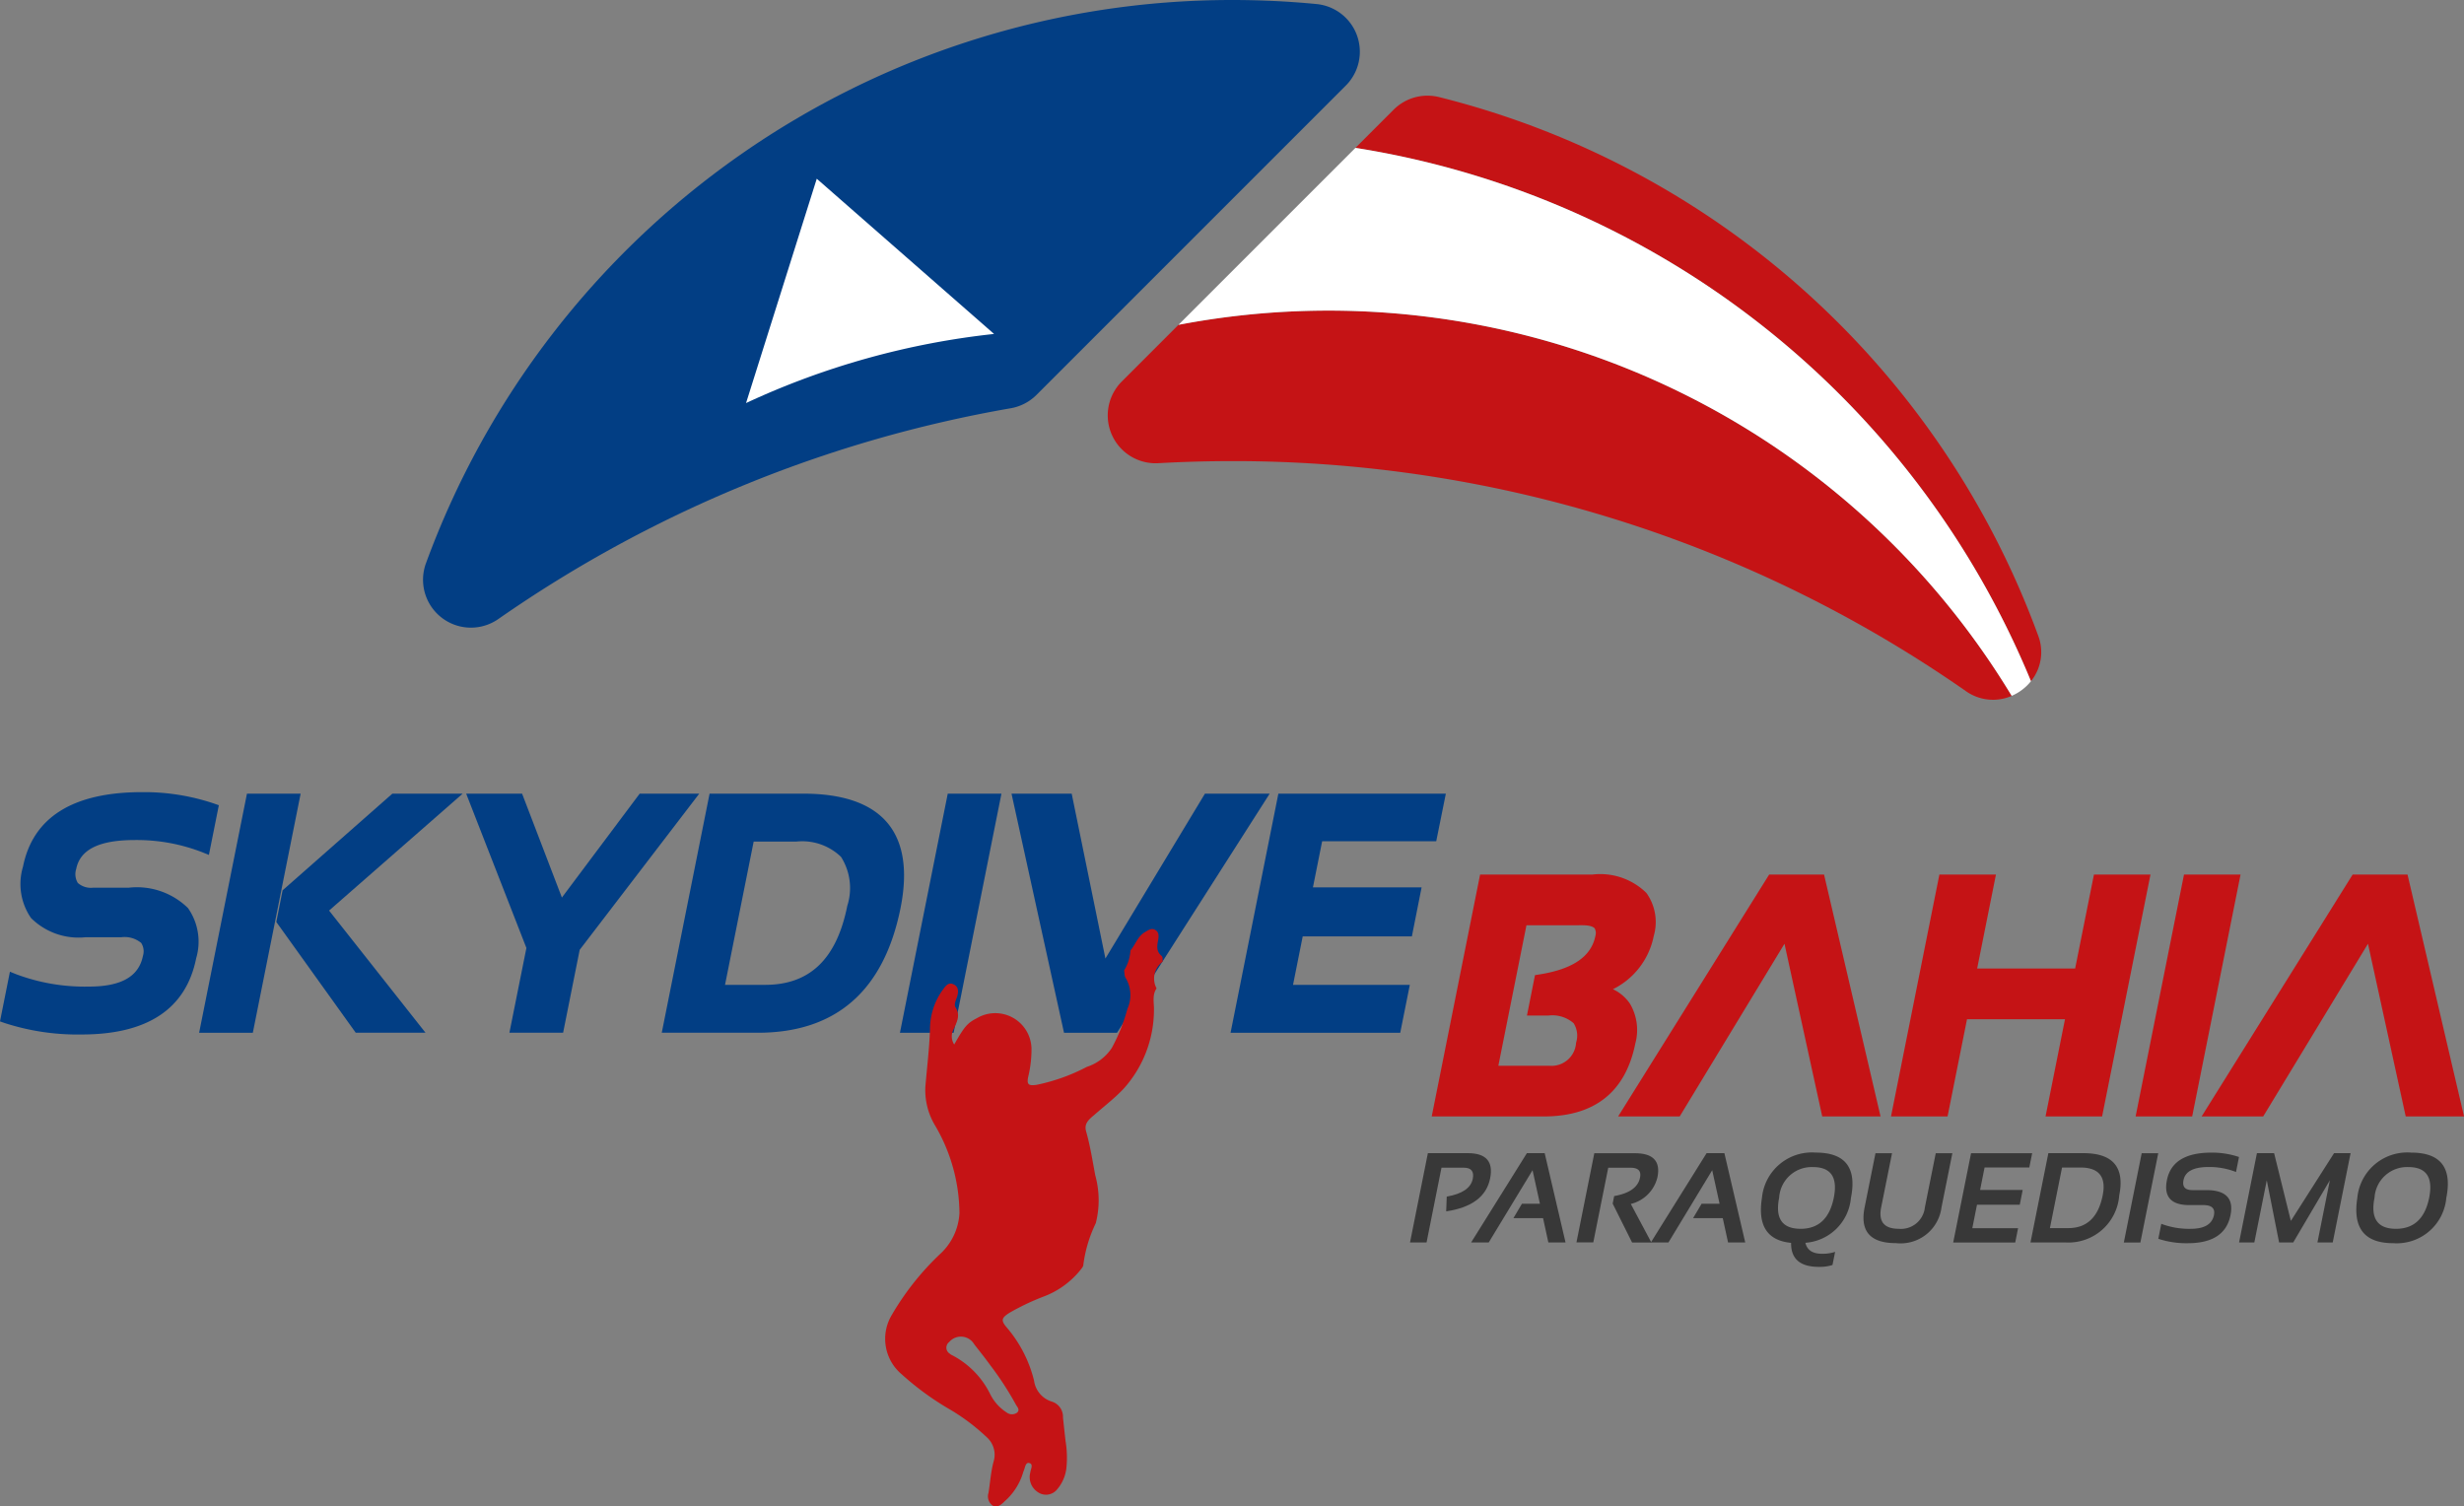 <svg xmlns="http://www.w3.org/2000/svg" width="144.983" height="88.636" viewBox="0 0 144.983 88.636"><rect x="0" y="0" width="144.983" height="88.636" fill="#808080" stroke="none"/><defs><style>.a{fill:#023e84;}.b{fill:#c51315;}.c{fill:#383838;}.d{fill:#fff;}</style></defs><g transform="translate(-95.3 -87)"><g transform="translate(95.3 87)"><g transform="translate(0 46.606)"><path class="a" d="M102.892,590.125h-2.1a1.162,1.162,0,0,1-.913-.278.993.993,0,0,1-.094-.825c.23-1.146,1.356-1.7,3.445-1.7a10.662,10.662,0,0,1,3.992.726l.37.149.585-2.924-.273-.095a12.886,12.886,0,0,0-4.243-.674c-4.069,0-6.426,1.477-7.009,4.391a3.519,3.519,0,0,0,.475,3.017,3.969,3.969,0,0,0,3.215,1.129h2.1a1.523,1.523,0,0,1,1.167.338.908.908,0,0,1,.1.766c-.242,1.208-1.28,1.8-3.172,1.8a11.511,11.511,0,0,1-4.283-.726l-.37-.149-.585,2.924.273.095a13.85,13.85,0,0,0,4.534.674c3.876,0,6.142-1.509,6.737-4.484a3.438,3.438,0,0,0-.484-2.956A4.292,4.292,0,0,0,102.892,590.125Z" transform="translate(-95.3 -584.5)"/><path class="a" d="M275.687,585.49l-6.459,5.688-.368,1.863,4.673,6.517h4.106l-5.675-7.189,7.861-6.88Z" transform="translate(-252.601 -585.397)"/><path class="a" d="M223.184,585.49l-2.814,14.069h3.16l2.813-14.069Z" transform="translate(-208.653 -585.397)"/><path class="a" d="M398.319,585.49l-4.577,6.113L391.4,585.49h-3.29l3.544,9.08-1,4.988h3.16l.975-4.879,7.036-9.19Z" transform="translate(-360.68 -585.397)"/><path class="a" d="M524.256,587.243c-.954-1.163-2.626-1.753-4.971-1.753h-5.521l-2.814,14.068H516.6c4.6,0,7.421-2.468,8.4-7.335C525.434,590.05,525.184,588.374,524.256,587.243Zm-7.222,9.5h-2.362l1.686-8.432h2.495a3.288,3.288,0,0,1,2.646.9,3.429,3.429,0,0,1,.367,2.883C521.24,595.221,519.659,596.74,517.034,596.74Z" transform="translate(-472.012 -585.397)"/><path class="a" d="M660.56,599.559h3.16l2.813-14.069h-3.16Z" transform="translate(-607.607 -585.397)"/><path class="a" d="M742.011,585.49l-5.856,9.7-1.984-9.7H730.63l3.089,14.069h3.12l8.982-14.069Z" transform="translate(-671.112 -585.397)"/><path class="a" d="M880.313,588.29l.565-2.8h-9.854l-2.813,14.069h9.984l.564-2.819h-6.872l.57-2.853h6.423l.572-2.883h-6.394l.542-2.713Z" transform="translate(-795.804 -585.397)"/><g transform="translate(84.24 4.852)"><path class="b" d="M1006.191,643.879a2.509,2.509,0,0,0-.994-.842,4.457,4.457,0,0,0,2.4-3.13,2.938,2.938,0,0,0-.434-2.536A3.876,3.876,0,0,0,1004,636.29h-6.62l-2.847,14.234h6.589c3.005,0,4.82-1.446,5.393-4.3A3.041,3.041,0,0,0,1006.191,643.879Zm-2.785-4.605c.491,0,.659.116.716.185a.584.584,0,0,1,.041.445c-.24,1.2-1.31,1.944-3.27,2.26l-.284.046-.473,2.379h1.254a1.9,1.9,0,0,1,1.493.45,1.363,1.363,0,0,1,.144,1.147,1.446,1.446,0,0,1-1.581,1.355h-2.992l1.653-8.266Z" transform="translate(-994.53 -636.29)"/><path class="b" d="M1120.528,636.29l-8.888,14.234h3.623l6.166-10.162,2.221,10.162h3.432l-3.325-14.234Z" transform="translate(-1100.669 -636.29)"/><path class="b" d="M1294.981,636.29l-1.107,5.531h-5.765l1.106-5.531h-3.328l-2.847,14.234h3.328l1.144-5.719h5.765l-1.144,5.719h3.328l2.847-14.234Z" transform="translate(-1256.012 -636.29)"/><path class="b" d="M1439.5,636.29l-2.847,14.234h3.328l2.847-14.234Z" transform="translate(-1395.232 -636.29)"/><path class="b" d="M1490.228,636.29H1487l-8.888,14.234h3.623l6.166-10.162,2.221,10.162h3.432Z" transform="translate(-1432.808 -636.29)"/></g><g transform="translate(82.966 21.213)"><path class="c" d="M980.94,816.6l1.051-5.255h2.352q1.609,0,1.312,1.481-.32,1.606-2.587,1.944l.033-.868q1.37-.239,1.532-1.047c.086-.436-.09-.654-.526-.654h-1.315l-.879,4.4Z" transform="translate(-980.94 -811.312)"/><path class="c" d="M1020.346,816.6h-1.036l3.282-5.255h1.047l1.227,5.255h-1.011l-.312-1.433H1021.8l.5-.845h1.059l-.434-1.973Z" transform="translate(-1015.715 -811.312)"/><path class="c" d="M1085.48,816.588l1.051-5.248h2.389q1.609,0,1.327,1.407a2.122,2.122,0,0,1-1.569,1.577l1.212,2.271h-1.135l-1.143-2.29.088-.445q1.352-.239,1.521-1.084.118-.58-.537-.581h-1.334l-.879,4.392h-.991Z" transform="translate(-1075.687 -811.302)"/><path class="c" d="M1133.2,816.6h-1.036l3.281-5.255h1.047l1.227,5.255h-1.011l-.312-1.433h-1.745l.5-.845h1.058l-.434-1.973Z" transform="translate(-1117.994 -811.312)"/><path class="c" d="M1203.127,816.251q-2.1-.2-1.716-2.639a2.954,2.954,0,0,1,3.171-2.672q2.6,0,2.065,2.672a2.9,2.9,0,0,1-2.679,2.635c.1.423.414.64.956.646a2.424,2.424,0,0,0,.793-.111l-.155.772a2.425,2.425,0,0,1-.793.11Q1203.106,817.667,1203.127,816.251Zm.558-.826q1.588,0,1.955-1.833.36-1.8-1.227-1.8a1.917,1.917,0,0,0-1.988,1.8Q1202.057,815.423,1203.685,815.424Z" transform="translate(-1180.704 -810.94)"/><path class="c" d="M1265.836,814.53l.64-3.19h.974l-.64,3.19q-.25,1.256,1.036,1.257a1.413,1.413,0,0,0,1.536-1.257l.64-3.19H1271l-.64,3.19a2.426,2.426,0,0,1-2.679,2.1Q1265.416,816.632,1265.836,814.53Z" transform="translate(-1239.088 -811.303)"/><path class="c" d="M1326.758,811.34l-.169.838h-2.631l-.264,1.323h2.506l-.172.871h-2.517l-.275,1.378h2.693l-.169.845h-3.649l1.051-5.255Z" transform="translate(-1290.15 -811.303)"/><path class="c" d="M1370.66,816.6l1.051-5.255h2.058q2.61,0,2.113,2.484a3,3,0,0,1-3.163,2.771h-2.059Zm2.227-.845q1.635,0,2.021-1.925.327-1.638-1.308-1.639h-1.084l-.713,3.565Z" transform="translate(-1334.151 -811.312)"/><path class="c" d="M1431.315,811.34l-1.051,5.255h-.974l1.051-5.255Z" transform="translate(-1387.289 -811.303)"/><path class="c" d="M1450.95,816.021l.176-.881a4.622,4.622,0,0,0,1.728.294q1.208,0,1.37-.808.118-.587-.625-.588h-.823q-1.613,0-1.319-1.47.323-1.617,2.62-1.617a4.9,4.9,0,0,1,1.621.258l-.176.882a4.286,4.286,0,0,0-1.613-.294q-1.322,0-1.477.772-.118.587.522.588h.823q1.716,0,1.422,1.47-.33,1.654-2.513,1.654A5.257,5.257,0,0,1,1450.95,816.021Z" transform="translate(-1406.92 -810.949)"/><path class="c" d="M1501.67,816.6l1.051-5.255h1.011l.985,3.987,2.542-3.987h.973l-1.051,5.255h-.9l.732-3.66-2.157,3.66h-.831l-.724-3.66-.732,3.66Z" transform="translate(-1452.888 -811.312)"/><path class="c" d="M1575.361,813.622a2.954,2.954,0,0,1,3.171-2.672q2.6,0,2.065,2.672a2.927,2.927,0,0,1-3.131,2.657Q1574.946,816.279,1575.361,813.622Zm2.274,1.812q1.588,0,1.955-1.833.36-1.8-1.227-1.8a1.917,1.917,0,0,0-1.988,1.8Q1576.007,815.433,1577.635,815.434Z" transform="translate(-1519.622 -810.949)"/></g></g><g transform="translate(24.879 0)"><path class="a" d="M408.49,87a50.505,50.505,0,0,0-47.431,33.153,2.818,2.818,0,0,0,4.262,3.271,75.262,75.262,0,0,1,30.138-12.4,2.84,2.84,0,0,0,1.525-.785l18.2-18.2a2.818,2.818,0,0,0-1.712-4.8Q411.012,87,408.49,87Z" transform="translate(-360.878 -87)"/><path class="b" d="M795.147,282.858l-3.34,3.34A2.817,2.817,0,0,0,793.946,291q2.16-.122,4.349-.123A75.315,75.315,0,0,1,841.463,304.4a2.757,2.757,0,0,0,2.711.291A46.984,46.984,0,0,0,795.147,282.858Z" transform="translate(-750.684 -263.745)"/><path class="b" d="M986.408,181.544a2.721,2.721,0,0,0,.422-2.689,50.589,50.589,0,0,0-35.254-31.682,2.82,2.82,0,0,0-2.67.744l-2.246,2.246A51.715,51.715,0,0,1,986.408,181.544Z" transform="translate(-891.784 -141.462)"/><path class="d" d="M885.671,211.261a51.72,51.72,0,0,0-39.749-31.381L835.51,190.292a46.984,46.984,0,0,1,49.027,21.831A2.934,2.934,0,0,0,885.671,211.261Z" transform="translate(-791.047 -171.179)"/><path class="d" d="M568.061,199.25l-4.161,13.2.025-.012a46.324,46.324,0,0,1,14.567-4.054h0Z" transform="translate(-544.881 -188.734)"/></g></g><g transform="translate(147.382 141.662)"><g transform="translate(0 0)"><path class="b" d="M667.08,675.307a6.943,6.943,0,0,1-1.792,4.6c-.507.538-1.084.979-1.633,1.46-.312.274-.714.526-.569,1.034.243.852.378,1.724.54,2.59a5.48,5.48,0,0,1,.032,2.819,7.915,7.915,0,0,0-.733,2.451c0,.108-.111.219-.184.32a5.087,5.087,0,0,1-2.221,1.573,14.28,14.28,0,0,0-1.936.926c-.482.305-.519.452-.164.869a7.569,7.569,0,0,1,1.606,3.13,1.5,1.5,0,0,0,1.057,1.233.932.932,0,0,1,.644.931c.049.465.1.929.153,1.393a5.972,5.972,0,0,1,.053,1.534,2.326,2.326,0,0,1-.615,1.376.841.841,0,0,1-1.082.082,1.056,1.056,0,0,1-.432-1.148c.02-.2.211-.5-.074-.559-.224-.045-.232.314-.33.5a.165.165,0,0,0-.014.045,3.645,3.645,0,0,1-1.094,1.712c-.174.18-.43.4-.7.253a.668.668,0,0,1-.247-.752c.1-.614.136-1.235.3-1.843a1.376,1.376,0,0,0-.346-1.378,12.126,12.126,0,0,0-2.35-1.76,16.658,16.658,0,0,1-2.706-1.991,2.726,2.726,0,0,1-.6-3.477,16,16,0,0,1,2.864-3.615,3.519,3.519,0,0,0,1.129-2.388,10.331,10.331,0,0,0-1.431-5.159,4.037,4.037,0,0,1-.576-2.27c.094-1.133.236-2.263.273-3.4a3.964,3.964,0,0,1,.747-2.312c.166-.225.324-.47.633-.333s.307.442.216.728c-.067.21-.2.461-.093.63.3.471.081.852-.1,1.269a.866.866,0,0,0,.022.916c.606-1.065.764-1.253,1.348-1.555a2.13,2.13,0,0,1,3.2,1.86,6.87,6.87,0,0,1-.188,1.573c-.11.487.018.568.507.492a11.168,11.168,0,0,0,2.937-1.053A2.79,2.79,0,0,0,664.6,677.5a10.392,10.392,0,0,0,.918-2.3,1.961,1.961,0,0,0-.1-1.815c-.082-.109-.065-.3-.094-.445a2.489,2.489,0,0,0,.372-1.175c.3-.348.422-.83.853-1.08.193-.112.378-.261.6-.136.239.138.219.38.174.623-.061.323-.111.648.195.9.111.091.049.234.079.351a1.224,1.224,0,0,0-.362,1.573C666.954,674.4,667.1,674.869,667.08,675.307Zm-8.056,23.653c.2-.177-.008-.353-.081-.5a18.452,18.452,0,0,0-1.5-2.3c-.3-.418-.621-.815-.936-1.22a.907.907,0,0,0-1.478-.133.412.412,0,0,0,.033.679.591.591,0,0,0,.156.1,5.126,5.126,0,0,1,2.235,2.3,2.722,2.722,0,0,0,.958,1.061A.513.513,0,0,0,659.025,698.96Z" transform="translate(-651.263 -670.5)"/></g></g></g></svg>